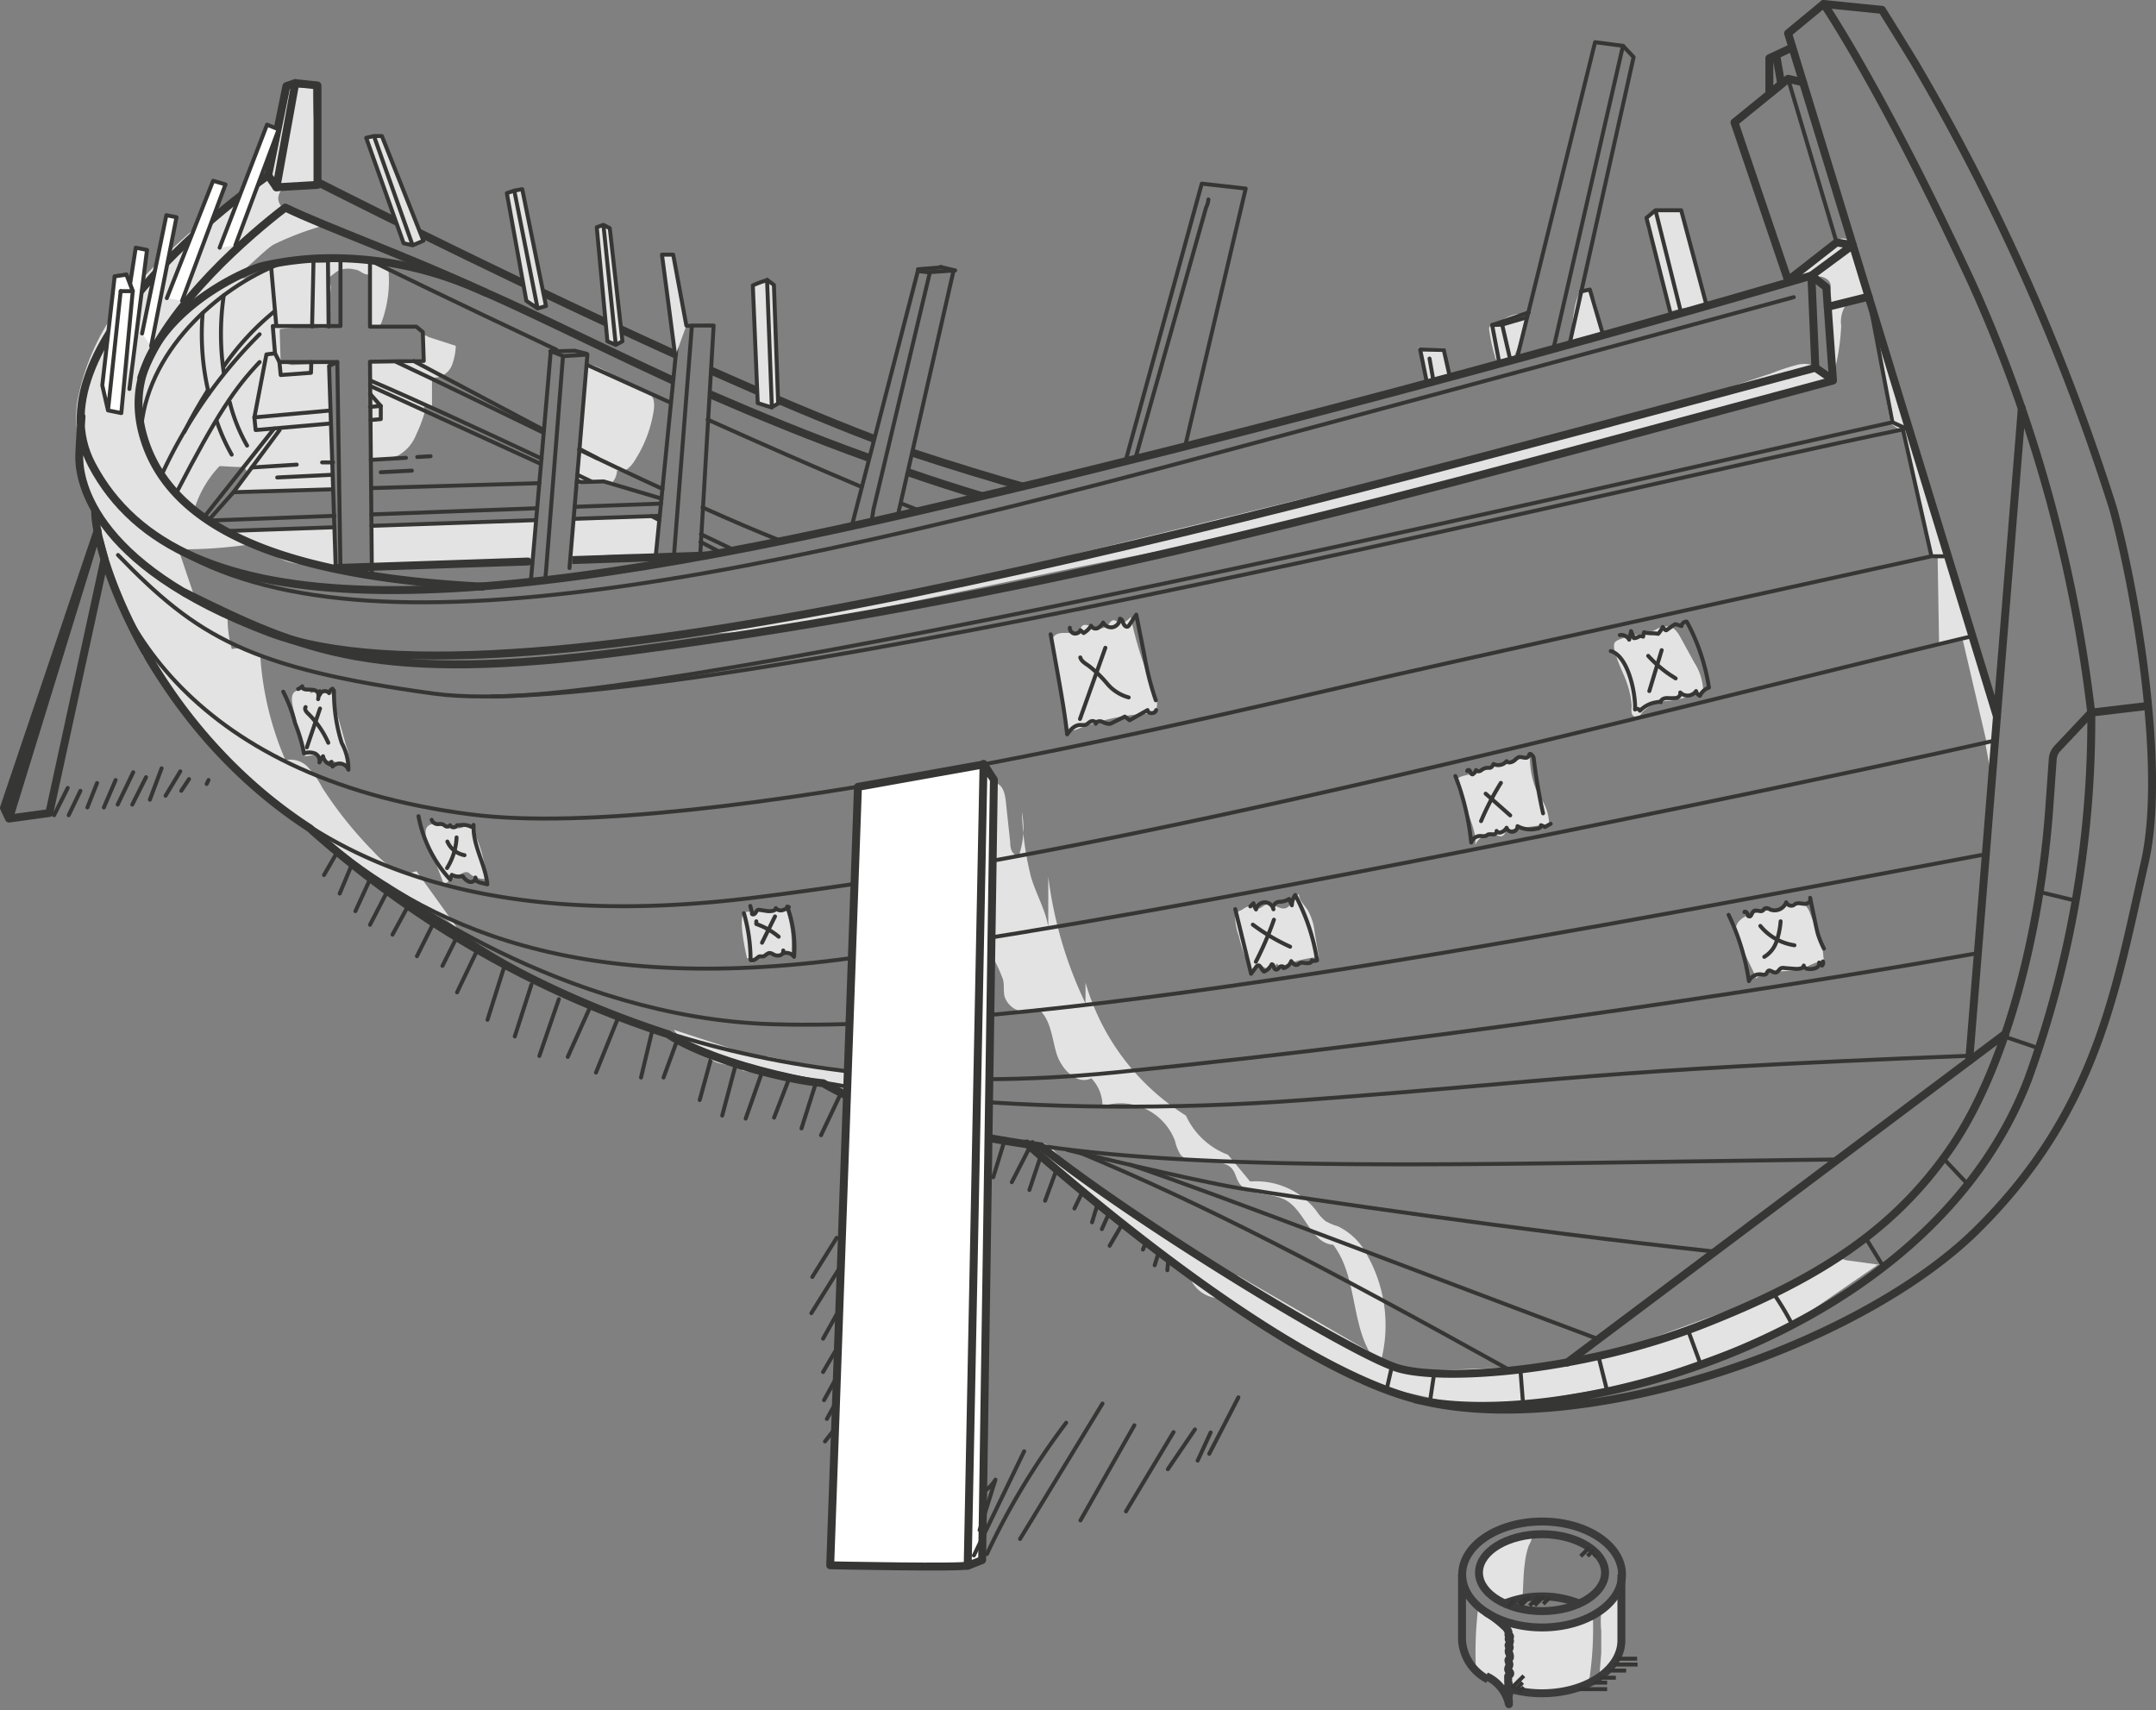 <svg xmlns="http://www.w3.org/2000/svg" viewBox="0 0 135.95 107.84"><rect x="0" y="0" width="135.95" height="107.84" fill="#808080" stroke="none"/><defs><style>.cls-1,.cls-10{fill:#e3e3e3;}.cls-2{fill:#3b3b3c;}.cls-3,.cls-4,.cls-6,.cls-7,.cls-8{fill:none;}.cls-3{stroke:#3b3b3c;}.cls-10,.cls-3,.cls-5,.cls-6,.cls-7,.cls-8,.cls-9{stroke-linejoin:round;}.cls-3,.cls-6,.cls-7,.cls-9{stroke-width:0.5px;}.cls-10,.cls-4,.cls-5,.cls-6,.cls-7,.cls-8,.cls-9{stroke:#363635;}.cls-4{stroke-miterlimit:10;}.cls-10,.cls-4,.cls-5,.cls-8{stroke-width:0.25px;}.cls-5,.cls-9{fill:#fff;}.cls-10,.cls-5,.cls-6,.cls-8,.cls-9{stroke-linecap:round;}</style></defs><title>Preparations-B</title><g id="Layer_2" data-name="Layer 2"><g id="Layer_4" data-name="Layer 4"><path class="cls-1" d="M96.15,98.6c-.1.68-.09,1.37-.14,2.06a.13.13,0,0,1,0,.1.16.16,0,0,1-.09,0l-.91.25a.55.55,0,0,1-.25,0,.6.6,0,0,1-.22-.09,3,3,0,0,1-1.07-1,1.72,1.72,0,0,1-.13-1.45,2.09,2.09,0,0,1,.39-.59,3.18,3.18,0,0,1,.78-.68,3.56,3.56,0,0,1,1-.4c.27-.06.78-.22,1-.09s0,.55-.12.78A4.9,4.9,0,0,0,96.15,98.6Z"/><path class="cls-1" d="M100.8,105.71a3.3,3.3,0,0,0,1.49-2.16,4.82,4.82,0,0,0,0-.76l-.12-2.79a3.12,3.12,0,0,1-.58,1c-.21.22-.56.38-.62.7a5.53,5.53,0,0,0,0,1.15q0,.69,0,1.38l-.06.74C100.89,105.09,100.89,105.64,100.8,105.71Z"/><path class="cls-1" d="M95.77,102.51a11.42,11.42,0,0,0,2.41,0,5.21,5.21,0,0,0,2.26-.67,21.72,21.72,0,0,1-.17,3.69,1.12,1.12,0,0,1-.15.51c-.29.4-1,.5-1.47.57a13.28,13.28,0,0,1-1.78.1,3.69,3.69,0,0,1-.75,0,2.64,2.64,0,0,1-.56-.19l-.32-.12a.3.3,0,0,0,0,.34s0,.05,0,.08a.27.27,0,0,1,0,.09l-.16.72L95,107a.86.86,0,0,0-.09-.27.74.74,0,0,0-.19-.16c-.52-.35-1-.71-1.51-1.11a.39.39,0,0,1-.15-.16.42.42,0,0,1,0-.19,23,23,0,0,1,.16-3.8c0,.09.46.38.54.43s.45.21.66.35A3.06,3.06,0,0,0,95.77,102.51Z"/><path class="cls-2" d="M97.24,97c2,0,3.72,1,3.72,2.17s-1.71,2.18-3.72,2.18-3.73-1-3.73-2.18S95.22,97,97.24,97m0-.5c-2.34,0-4.23,1.19-4.23,2.67s1.89,2.68,4.23,2.68,4.22-1.2,4.22-2.68-1.89-2.67-4.22-2.67Z"/><ellipse class="cls-3" cx="97.24" cy="99.29" rx="5.04" ry="3.34"/><path class="cls-3" d="M94.79,101.16a6.35,6.35,0,0,1,4.89,0"/><path class="cls-3" d="M95.13,106.48a7.42,7.42,0,0,0,2.11.3c2.78,0,5-1.49,5-3.34V99.29"/><path class="cls-3" d="M92.19,99.29v4.15a3,3,0,0,0,1.64,2.47"/><path class="cls-3" d="M93.69,101.67a6.38,6.38,0,0,1,1.15.86.83.83,0,0,1,.28.39.09.09,0,0,1,0,0,.37.37,0,0,1,0,.09s0,.06,0,.1.09,0,.1.09-.1.1-.09.16,0,0,.06.06,0,.13,0,.19-.09.11-.06.18a.71.71,0,0,1,.07.09c0,.09-.1.19-.06.28l0,.05a.52.52,0,0,1,.07.21.34.34,0,0,1,0,.1c0,.06-.07.1-.09.16s.05.18.06.28-.12.25-.07.36.14.14.12.23-.12.09-.13.16,0,.09,0,.14,0,.18,0,.24a.14.14,0,0,1,0,.18l0,0a.12.12,0,0,0,0,.1.31.31,0,0,0,.05.1s0,0,0,0,0,.07,0,.1,0,.09,0,.13a.25.25,0,0,1,0,.17,1.12,1.12,0,0,0,0,.41s0,.06,0,.09v.1a2.55,2.55,0,0,0-1.44-1.77"/><line class="cls-4" x1="101.95" y1="104.6" x2="103.23" y2="104.6"/><line class="cls-4" x1="101.78" y1="104.97" x2="103.26" y2="104.97"/><line class="cls-4" x1="101.47" y1="105.35" x2="102.54" y2="105.35"/><line class="cls-4" x1="100.89" y1="105.8" x2="101.89" y2="105.8"/><line class="cls-4" x1="100.48" y1="106.11" x2="101.34" y2="106.11"/><line class="cls-4" x1="99.51" y1="106.52" x2="101.34" y2="106.52"/><line class="cls-4" x1="95.31" y1="106.45" x2="96.09" y2="105.68"/><line class="cls-4" x1="95.56" y1="106.56" x2="96.01" y2="106.1"/><line class="cls-4" x1="95.8" y1="106.69" x2="96.09" y2="106.4"/><line class="cls-4" x1="100.23" y1="97.58" x2="99.67" y2="98.14"/><line class="cls-4" x1="100.48" y1="97.75" x2="100.1" y2="98.13"/><line class="cls-4" x1="100.65" y1="98.02" x2="100.51" y2="98.17"/><path class="cls-4" d="M96.48,100.71l-.13.1"/><line class="cls-4" x1="95.49" y1="100.91" x2="95.07" y2="101.33"/><line class="cls-4" x1="96.21" y1="100.74" x2="95.78" y2="101.18"/><line class="cls-4" x1="96.48" y1="100.67" x2="95.92" y2="101.24"/><line class="cls-4" x1="97.07" y1="100.64" x2="96.45" y2="101.26"/><line class="cls-4" x1="97.38" y1="100.64" x2="96.77" y2="101.24"/><line class="cls-4" x1="97.72" y1="100.74" x2="97.31" y2="101.15"/><line class="cls-5" x1="21.36" y1="53.57" x2="20.43" y2="55.18"/><line class="cls-5" x1="22.22" y1="54.44" x2="21.42" y2="56.35"/><line class="cls-5" x1="23.4" y1="55.3" x2="22.41" y2="57.46"/><line class="cls-5" x1="24.51" y1="56.04" x2="23.33" y2="58.32"/><line class="cls-5" x1="25.86" y1="56.9" x2="24.75" y2="58.94"/><line class="cls-5" x1="27.34" y1="58.2" x2="26.29" y2="60.3"/><line class="cls-5" x1="28.76" y1="59.19" x2="27.9" y2="60.91"/><line class="cls-5" x1="30.18" y1="59.74" x2="28.82" y2="62.58"/><line class="cls-5" x1="31.85" y1="60.79" x2="30.74" y2="64.31"/><line class="cls-5" x1="33.51" y1="62.09" x2="32.46" y2="65.36"/><line class="cls-5" x1="35.24" y1="63.01" x2="34.01" y2="66.59"/><line class="cls-5" x1="37.21" y1="63.51" x2="35.8" y2="66.65"/><line class="cls-5" x1="39" y1="64.12" x2="37.58" y2="67.64"/><line class="cls-5" x1="41.1" y1="65.11" x2="40.42" y2="67.95"/><line class="cls-5" x1="42.7" y1="65.6" x2="41.84" y2="67.95"/><line class="cls-5" x1="44.93" y1="66.41" x2="44.12" y2="69.37"/><line class="cls-5" x1="46.34" y1="67.33" x2="45.54" y2="70.35"/><line class="cls-5" x1="48.13" y1="67.39" x2="47.02" y2="70.54"/><line class="cls-5" x1="49.74" y1="68.07" x2="48.81" y2="70.48"/><line class="cls-5" x1="51.4" y1="68.44" x2="50.54" y2="71.16"/><line class="cls-5" x1="52.94" y1="69.12" x2="51.77" y2="71.59"/><line class="cls-5" x1="63.37" y1="71.83" x2="62.63" y2="74.24"/><line class="cls-5" x1="65.1" y1="72.02" x2="63.8" y2="74.55"/><line class="cls-5" x1="65.59" y1="73.01" x2="64.91" y2="75.04"/><line class="cls-5" x1="66.58" y1="73.87" x2="65.9" y2="75.72"/><line class="cls-5" x1="68.31" y1="75.04" x2="67.75" y2="76.21"/><line class="cls-5" x1="69.29" y1="75.66" x2="68.86" y2="77.08"/><line class="cls-5" x1="70.03" y1="76.28" x2="69.48" y2="77.51"/><line class="cls-5" x1="70.65" y1="77.39" x2="69.97" y2="78.56"/><line class="cls-5" x1="72.32" y1="78.19" x2="72.07" y2="78.8"/><line class="cls-5" x1="73.06" y1="78.99" x2="72.81" y2="79.79"/><line class="cls-5" x1="73.67" y1="79.42" x2="73.61" y2="80.1"/><line class="cls-5" x1="52.76" y1="78.06" x2="51.22" y2="80.53"/><line class="cls-5" x1="53.01" y1="79.85" x2="51.16" y2="82.81"/><line class="cls-5" x1="52.76" y1="82.88" x2="51.9" y2="84.42"/><line class="cls-5" x1="52.88" y1="84.85" x2="51.9" y2="86.52"/><line class="cls-5" x1="52.7" y1="86.95" x2="51.96" y2="88.3"/><line class="cls-5" x1="52.82" y1="88.24" x2="52.14" y2="89.48"/><line class="cls-5" x1="52.7" y1="90.03" x2="52.02" y2="90.9"/><line class="cls-5" x1="4.27" y1="49.69" x2="3.41" y2="51.41"/><line class="cls-5" x1="5.07" y1="49.87" x2="4.33" y2="51.41"/><line class="cls-5" x1="6.12" y1="49.38" x2="5.51" y2="50.92"/><line class="cls-5" x1="7.29" y1="49.19" x2="6.55" y2="50.92"/><line class="cls-5" x1="8.4" y1="48.7" x2="7.42" y2="50.74"/><line class="cls-5" x1="9.21" y1="49.01" x2="8.34" y2="50.74"/><line class="cls-5" x1="10.19" y1="48.45" x2="9.45" y2="50.43"/><line class="cls-5" x1="11.37" y1="48.64" x2="10.44" y2="50.18"/><line class="cls-5" x1="11.92" y1="49.13" x2="11.43" y2="49.87"/><line class="cls-5" x1="13.15" y1="49.19" x2="13.03" y2="49.44"/><path class="cls-1" d="M66.1,58.64l0-3.36a25.83,25.83,0,0,0,2.35,8l0-1.31a14.7,14.7,0,0,0,6.33,8.38,4.76,4.76,0,0,0,2.65,2.47l1.4,1.69A4.8,4.8,0,0,1,83,76.35a2.85,2.85,0,0,0,.59.66,3.48,3.48,0,0,0,.77.32,4.06,4.06,0,0,1,1.87,1.86A9,9,0,0,1,87,86.12c-1.94-2-1.25-5.43-2.93-7.62-1.41-.1-1.78-2.15-3-2.82-1-.54-2.5-.21-3-1.19-.12-.22-.17-.48-.31-.69-.66-1-2.59-.08-3.33-1a2.62,2.62,0,0,1-.33-.83,3.66,3.66,0,0,0-4.58-2.21A2.53,2.53,0,0,0,68.82,68c-.94.45-1.92-.61-2.21-1.6s-.36-2.18-1.18-2.81a1.41,1.41,0,0,1-2.08-.73c-.1-.37,0-.77-.12-1.14a11.6,11.6,0,0,0-.71-1.52c-.71-2,.06-4.63.24-6.62.13-1.4-.3-2.83,0-4.2.46.08.61.66.66,1.13l.28,2.6c0,.46.12.79.54.87a5.4,5.4,0,0,0,.2-2.77,18.77,18.77,0,0,0,.52,3.88C65.17,56.1,66.1,57.66,66.1,58.64Z"/><path class="cls-1" d="M94.21,20.41c-.12.05-.26.11-.3.24a.45.45,0,0,0,0,.2,11.72,11.72,0,0,0,.36,1.64c0,.09.07.21.17.24a.31.31,0,0,0,.19,0l.84-.24A7.72,7.72,0,0,0,96,20.86c.1-.53.39-1-.12-1.06S94.58,20.28,94.21,20.41Z"/><path class="cls-1" d="M91.09,21.93q-.84,0-1.68,0c.46.63.21,1.61.75,2.15l1-.2c.11,0,.25-.06.29-.17a.38.38,0,0,0,0-.23L91,22"/><path class="cls-1" d="M101.18,21.05,99,21.53c.15-.67.19-2.85.78-3.23C100.76,17.7,100.86,21.12,101.18,21.05Z"/><path class="cls-1" d="M106,13.27a5.36,5.36,0,0,0-1.27.06,1.09,1.09,0,0,0-.84.48,1.17,1.17,0,0,0,.06.86c.1.33.2.67.29,1,.15.55.28,1.1.41,1.65l.58,2.46c-.07-.3,2.27-.52,2.48-.54C107.07,17.3,106.59,15.25,106,13.27Z"/><path class="cls-1" d="M40,24.32c.87.4,1.37.49,1.22,1.57A8,8,0,0,1,40.05,29a2,2,0,0,1-.46.55.76.76,0,0,1-.68.11,1.27,1.27,0,0,1-.33.8c.08-.09-.84-.2-.92-.19a6.12,6.12,0,0,0-1.27.35,39.23,39.23,0,0,0,.37-4.2,21.5,21.5,0,0,1,.35-3.49C38.07,23.22,39,23.88,40,24.32Z"/><path class="cls-1" d="M41.43,34.71c0,.13,0,.3.13.35a16.92,16.92,0,0,0-3.83,0c-.29,0-1.58.34-1.75.14s.05-.8.06-1l.06-.92c0-.27,0-.44.26-.51a3,3,0,0,1,.67,0l1.88-.09,1.47-.07a4.88,4.88,0,0,1,1.32,0A9.85,9.85,0,0,0,41.43,34.71Z"/><path class="cls-1" d="M33.73,32.77l-10.29.4a3,3,0,0,1,.06,1.07l0,1.57c.28,0,.56-.05.85-.06l9.28-.32v-.18Z"/><path class="cls-1" d="M21,33.27l-6.59.25c.37.53,1.13.6,1.73.84s1.18.74,1.83,1c1.06.4,2.29.14,3.33.58,0-.07,0-.14,0-.21Z"/><path class="cls-1" d="M14.71,31a.89.89,0,0,1,.41-.53,1.12,1.12,0,0,0,.41-.48.43.43,0,0,0-.2-.54l-.18,0c-.53,0-1.07-.06-1.6-.07-.35,0-1.2.16-1.45-.1.33-.75.81-1.46,1.21-2.18l-.37-1.24c-.12-.4-.22-.9.08-1.2q-1.29,2.7-2.81,5.28l-.6-.9a.22.22,0,0,1-.06-.13.3.3,0,0,1,0-.16c.11-.19.2-.39.31-.58l2.64-3.76a7.9,7.9,0,0,1,.17-3.58,2.94,2.94,0,0,1,.4-1.13,3,3,0,0,1,.55-.57C15,18,16.45,16.75,18.21,16.56c.86-.1,1.73.06,2.6,0a3,3,0,0,0,.05,1.51l-.19,2.6a3.47,3.47,0,0,1-.72,0,11.15,11.15,0,0,0-2.31.09v.22l.06,1.95a2,2,0,0,1,.69.09l2.55-.12-.1.22.11,6.66c0,.51.2,1.11-.44,1.16s-1.16,0-1.74,0L15,31A1.77,1.77,0,0,0,14.71,31Z"/><path class="cls-1" d="M26.73,21.15a.4.4,0,0,1,.28.1l1.73.56A3.89,3.89,0,0,1,28.51,23a1.27,1.27,0,0,1-.9.79.53.53,0,0,0-.32.12.36.36,0,0,0-.05.23l0,1.46a1.13,1.13,0,0,0-.54.1l.12.15a8.65,8.65,0,0,1-.57,1.54,2.6,2.6,0,0,1-1.12,1.32,2.87,2.87,0,0,1-1.2.21c-.17,0-.32-.05-.49-.05l-.06-6.12h.35l3-.13,0-.13Z"/><path class="cls-1" d="M24.48,16.88a7.59,7.59,0,0,1-.43,3.47c-.05.13-.16.27-.3.27l-.53-.09.15-1,0-3.2.13.12Z"/><path class="cls-1" d="M22.37,17a1.57,1.57,0,0,0-1,.05,2.11,2.11,0,0,0-.31.21l-.43.33a1.92,1.92,0,0,0,.08-.79.45.45,0,0,1,0-.2c.05-.16.25-.2.41-.22l.52,0a3.12,3.12,0,0,1,1.69.15.13.13,0,0,1,.06,0s0,.06,0,.09c0,.29.08.72-.23.69S22.64,17,22.37,17Z"/><path class="cls-1" d="M15.4,27.2a1.87,1.87,0,0,1-.05.67,2.13,2.13,0,0,1-.79.87,6.87,6.87,0,0,0-2.24,3.17.48.48,0,0,0,0,.29.5.5,0,0,0,.28.23c.89.39,3.09,2.07,4.06,1.75a28.71,28.71,0,0,1-5.41.46l1.11,3.28a3.4,3.4,0,0,1,2,.74,7,7,0,0,0,.26,2.27,2.28,2.28,0,0,1,1.79.38A19.73,19.73,0,0,0,18,47.94a1.51,1.51,0,0,1,1.43.45,5.74,5.74,0,0,1,.89,1.28,25.11,25.11,0,0,0,3.2,4c.72.79,1.74,1.66,2.74,1.27l2.58,3.59c-.22-.15-.42-.32-.63-.48l-6.37-4a3.1,3.1,0,0,1-1.69-1.39l-6.07-4.88a3.17,3.17,0,0,0-.8-1.19L9,41.35c-.07-.23-.13-.46-.2-.69L6.26,34.09c0-.13-.07-.27-.1-.4l-.6-2.59c-.07-.16-.14-.33-.2-.49-.14-1.73-.76-3.63-.48-5.32a14.69,14.69,0,0,1,3.21-6.72A38.31,38.31,0,0,1,15,12.3a6.57,6.57,0,0,0,2.25-2.41c.62-1.42.19-3.18,1-4.49a2.12,2.12,0,0,0,1.49,0c-.05,2.14.3,4.13.2,6.26a3,3,0,0,0-1.72,0c-.77.32-.88,1.08-.32,1.5a9.3,9.3,0,0,0,1.09.17,13,13,0,0,1,1.54.86,18.93,18.93,0,0,0-3.27,1.23c-.53.28-2.29,2.14-2.67,2.13l1.69,0C14.9,17.61,15.35,26.24,15.4,27.2Z"/><path class="cls-1" d="M115.25,15.6l-2,2a3.36,3.36,0,0,1,1.37-.17c.33,0,.7.15.8.47a1,1,0,0,1,0,.39,25.65,25.65,0,0,0,0,5.54l.13-.43c-.09,0,0,.17,0,.15s.12-.12.14-.21a14,14,0,0,0,.41-2.8,1.9,1.9,0,0,1,.26-1.25,1.73,1.73,0,0,1,1.11-.44l.42-.05c-.3,0-.8-2.8-.94-3.09C116.54,14.88,116.07,14.79,115.25,15.6Z"/><path class="cls-1" d="M115.54,23.94,86.87,31.7c-6.81,1.85-13.86,3-20.76,4.45L49.25,39.66c-.83,0-1.65.2-2.49.2l-2.68.1a4.1,4.1,0,0,0,.69-.1l22-4.58A3.7,3.7,0,0,0,68,34.89l31.55-7.67a4.7,4.7,0,0,0,1.59-.2L107.31,25l4.4-1.46a13.11,13.11,0,0,1,1.57-.52,1.79,1.79,0,0,1,1,0C114.58,23.09,115.41,24,115.54,23.94Z"/><path class="cls-1" d="M42.48,64.94l5.18,1.69h.79l4.88,1v.6l-.2.89a1.21,1.21,0,0,1-.6-.4l-.79-.49a2.38,2.38,0,0,0-.8-.1l-4.08-.6c-.62-.54-1.7-.23-2.19-.9l-1.29-.89A2.78,2.78,0,0,1,42.48,64.94Z"/><path class="cls-1" d="M63,71.74l2.62.35a1.42,1.42,0,0,1,.5.13,1.58,1.58,0,0,1,.37.36,11.06,11.06,0,0,0,2.17,1.92l8.76,5.87a1.45,1.45,0,0,1,.69.1l10.15,5.87c.47,0,.93.09,1.4.1l8.26-.3c.67,0,1.32-.24,2-.2l11.45-4.18a2.21,2.21,0,0,0,1.09-.3L116,79.37a1.8,1.8,0,0,1,.4.1l2.19.3h-.2L112.25,84c-.42.07-.77.4-1.19.4L103.89,87c-.2,0-.39.2-.6.2L93.24,88.93a1.51,1.51,0,0,0-.89-.3l-6.27-1.39h-.3l-9.06-5.38A2.06,2.06,0,0,1,75,80.47l-9.66-7.76-.39-.3Z"/><path class="cls-1" d="M117.9,19c.07.2.13.41.19.61l7.82,26-.36,3.2-.35-1.86.08-.09-1.51-6.48h-.08l-1.51.26.09-.09-.09-5.41-.45.09-.09-.36-1.59-7.63H120l-.8-.53Z"/><path class="cls-1" d="M67.27,45.74a.53.53,0,0,0,0,.19c.11.21.42.15.64.06a13.65,13.65,0,0,1,4.87-1c.37-.52.1-1.23-.15-1.81a22.23,22.23,0,0,1-1.33-4.27c-.21.23-.52.48-.79.34a.78.78,0,0,0-.27-.14c-.15,0-.25.15-.35.27a.77.77,0,0,1-.77.24c-.32-.09-.72-.37-.92-.1-.07.09-.08.23-.17.3-.3.24-1.16-.09-1.54.28s-.15.89,0,1.4A26.76,26.76,0,0,1,67.27,45.74Z"/><path class="cls-1" d="M78.86,61.16a.22.22,0,0,0,.1.13c.19.09.27-.28.47-.35s.33.13.51.18.45-.17.6-.38c0,.17.25.19.41.15a7.3,7.3,0,0,1,2.21-.54l-.27-1.62a3.41,3.41,0,0,0-.43-1.33c-.21-.34-.56-.64-.55-1-.4.1-.44.74-.83.87s-.82-.36-1.22-.23c-.22.07-.42.33-.64.25s-.15-.13-.23-.17-.43.07-.61.21-.38.08-.49.45A3.35,3.35,0,0,0,78.11,59,10.6,10.6,0,0,0,78.86,61.16Z"/><path class="cls-1" d="M93,53.35a1.09,1.09,0,0,1,1.38-.68,1.55,1.55,0,0,0,.23.07.31.31,0,0,0,.3-.38L97.46,52c.08,0,.18,0,.21-.1a.2.2,0,0,0,0-.13,3,3,0,0,0-.31-1.09c-.15-.3-.35-.58-.5-.89a5.47,5.47,0,0,1-.39-2.09,21.66,21.66,0,0,0-3.22,1c-.28.11-1.16.19-1.35.41s.11.86.25,1.22C92.43,51,93.23,52.63,93,53.35Z"/><path class="cls-1" d="M102.54,42.94a5.53,5.53,0,0,1,.35,1.6,1.29,1.29,0,0,0,0,.44.35.35,0,0,0,.32.25c.18,0,.27-.21.37-.34a2.45,2.45,0,0,1,1.72-.7,8.56,8.56,0,0,0,1.88-.51.51.51,0,0,0,.2-.12.46.46,0,0,0,0-.23,3.47,3.47,0,0,0-.54-1.54l-.85-1.55c-.17-.31-.37-.64-.71-.73a1.43,1.43,0,0,0-.93.23c-.51.25-2.24.4-2.52.77S102.38,42.46,102.54,42.94Z"/><path class="cls-1" d="M110.71,61.72c.81-.7,2.09-.3,3.09-.68a4.55,4.55,0,0,1,1-.43c.07,0,.14,0,.18-.06a.23.23,0,0,0,0-.18,4.77,4.77,0,0,0-.45-1.76l-.39-1a1.21,1.21,0,0,0-.39-.59c-.37-.25-.86,0-1.27.15-.86.37-2.65.22-3,1.24C109.31,59.1,110.85,61.61,110.71,61.72Z"/><path class="cls-1" d="M47.11,60.43c.2-.06.39.22.26.37a1.55,1.55,0,0,1,1.23-.6c.12,0,.24.07.36.08a.58.58,0,0,0,.57-.36.21.21,0,0,0,.13.24.2.2,0,0,0,.25-.1.27.27,0,0,0,0-.15,6.85,6.85,0,0,0-.34-2.54c0,.14-2.55.08-2.64.16C46.54,57.89,47,60,47.11,60.43Z"/><path class="cls-1" d="M27.46,54.37l.44,1.16c0,.08.08.17.16.17a.25.25,0,0,0,.14-.06A4.13,4.13,0,0,1,29.32,55l.15,0a.5.5,0,0,1,.19.13,1.55,1.55,0,0,0,1,.3,8.38,8.38,0,0,0-.73-2.88c-.07-.19-.18-.41-.38-.44a.8.8,0,0,0-.42.09c-.6.19-1.75-.54-2.17-.08S27.3,54,27.46,54.37Z"/><path class="cls-1" d="M18.64,45.29l.59,2.4.71-.09a.26.26,0,0,1,.15,0c.15,0,.14.29.27.39s.38-.07.58,0a.51.51,0,0,1,.2.06l.81.36A2.49,2.49,0,0,0,21.82,47l-.9-3.19a.34.34,0,0,0-.09-.18.33.33,0,0,0-.2-.05,3.06,3.06,0,0,0-1.08.14c.06-.08,0-.18-.12-.2C18.05,43.34,18.38,44.19,18.64,45.29Z"/><path class="cls-6" d="M16.91,11.06S1.68,21.49,5.79,29.3C11.34,39.86,29.44,38.82,58,32.21s56.22-14.83,56.22-14.83l.94.74.42,5.83-1.11-.76C77.52,33.12,32.23,45.6,17.05,39.91,5.4,35.55,4.94,29.92,5,28.65c0-.26.14-2.39.14-2.39"/><path class="cls-7" d="M42.61,22.36c-9-4.08-18.55-8.83-22.59-10.88"/><path class="cls-7" d="M55.13,27.68c-3-1.14-6.72-2.72-10.32-4.32"/><path class="cls-7" d="M64.48,30.68c-1.43-.39-4.63-1.36-7-2.15"/><path class="cls-7" d="M57.23,29.77q2.3.8,4.7,1.52"/><path class="cls-7" d="M44.78,24.87c2.95,1.28,6.35,2.69,10,4"/><path class="cls-7" d="M30.54,37C19.76,36.45,10.82,34.1,9,27.37s6.34-10.31,7.57-10.6a19.54,19.54,0,0,1,4.35-.49,22.61,22.61,0,0,1,8.27,1.57C32.3,19.08,37,21.49,42.45,24"/><path class="cls-6" d="M8.91,23.81c1.58-4.59,7-9.13,9.08-10.72,2.53,1.23,7.53,3,12.64,5.36"/><polyline class="cls-8" points="23.33 16.54 23.33 20.6 26.25 20.6 26.66 20.94 26.72 22.76 23.33 22.81 23.45 36.29"/><path class="cls-8" d="M35.08,22.05l-.38-.18c-6-2.82-10.57-5.06-11.28-5.41"/><path class="cls-8" d="M42.28,25.39,37,23"/><path class="cls-8" d="M54.34,30.71c-3.07-1.29-6.41-2.76-9.72-4.25"/><path class="cls-8" d="M58,32.21l-1.16-.46"/><path class="cls-8" d="M8.23,32.52c10.19,9.48,33,5.59,67.88-3.78,26.62-7.15,34.69-9.38,37-10"/><path class="cls-6" d="M115.58,24C89.44,31,67.32,37.41,39.65,41.06c-16,2.11-20.52,0-28-3.69"/><path class="cls-8" d="M6,32.21c.42,5.66,5.3,16.79,23.71,19.15,14.38,1.84,48.62-6.62,58.08-8.76s34-7.52,34-7.52l-1.8-8C101.3,30.9,41.69,45.72,27.35,43.74,15.72,42.14,12.45,40.18,7.44,35"/><path class="cls-8" d="M124.39,40.11c-21.11,5.07-48,12.21-70.51,15.63-2.22.33-4.4.63-6.52.89-23.69,2.89-31.6-7.06-35.48-11.54A23.2,23.2,0,0,1,7,36.36"/><path class="cls-8" d="M19.61,52.17C26,57.88,35.17,62.8,53,60.51s48.62-8.66,58.37-10.7,14.19-3.06,14.19-3.06"/><path class="cls-8" d="M124.94,53.92c-22.49,4.2-58.12,11.21-76.19,10.67-13.43-.39-24.41-8.81-24.41-8.81"/><path class="cls-8" d="M27.6,57.93c6.07,4.47,19.91,12,42.7,9.7s44.49-5.77,54.34-7.51"/><path class="cls-8" d="M42.22,65.19c6.7,3.83,23.25,5.43,40,4.18s17.72-1.84,41.9-2.79"/><path class="cls-8" d="M115.88,73.12c-22.64.25-39.51.88-51.15-1A44.9,44.9,0,0,1,52,68.28"/><path class="cls-8" d="M108.14,78.93c-12.74-1.39-25.67-3.31-30-4-3-.5-10.83-2.41-10.83-2.41"/><path class="cls-8" d="M100.79,84.45c-10.15-3.79-24-9.13-29.53-11"/><path class="cls-8" d="M95,86.29C83.44,79.87,76.05,76,68,72.65"/><path class="cls-6" d="M135.24,44.54l-3.38.4-2.12,2.25a1.09,1.09,0,0,0-.3.67l-.22,3.1c-.55,7.69-2.69,16.37-6.27,21.52s-8.36,8.24-15.77,11.12-16.08,3.54-19,2.69-17-9.5-22.54-14l-1-.15c-4.68-.69-9.49-1.91-12.73-3.83-3-.29-7.81-1.75-9.78-3.09a62.85,62.85,0,0,1-22.61-13C9.68,45.82,6,35.17,6,32.21"/><path class="cls-6" d="M64.73,72.11c3.93,3.48,16.38,14,24.51,16.12,10.12,2.69,27.84-3.18,35.4-10.65s8.75-15.07,10.6-23.19c1.35-5.91-.55-17.07-2-22.34A136.28,136.28,0,0,0,120.76,4c-1.14-1.87-2.09-3.38-2.09-3.38L115,.25s3.73,5.47,9.4,17.72a92.08,92.08,0,0,1,7.47,27,66.44,66.44,0,0,1-4,23.13c-6.37,16.53-29.41,22.2-38.59,20.16"/><line class="cls-6" x1="98.83" y1="85.92" x2="126.45" y2="65.19"/><line class="cls-6" x1="124.17" y1="66.9" x2="127.49" y2="25.73"/><polyline class="cls-6" points="125.92 45.18 112.75 2.1 114.99 0.25"/><polyline class="cls-8" points="113.69 5.19 112.75 4.97 115.81 15.29 116.83 15.45"/><line class="cls-6" x1="115.25" y1="19.35" x2="117.83" y2="18.71"/><line class="cls-8" x1="121.81" y1="35.08" x2="122.83" y2="35.08"/><polyline class="cls-8" points="120.4 27.12 119.33 26.63 117.83 18.71"/><path class="cls-8" d="M119.33,26.63C109.25,28.82,45.22,43.92,31,43.92"/><polyline class="cls-6" points="114.47 23.19 114.22 17.38 116.83 15.45 115.81 15.29 112.75 17.68 109.37 7.72 112.75 4.97 113.69 5.19"/><line class="cls-8" x1="19.68" y1="20.59" x2="19.77" y2="16.41"/><polyline class="cls-8" points="17.62 22.83 17.7 23.65 19.61 23.51 19.63 22.83"/><line class="cls-8" x1="17.08" y1="16.65" x2="17.42" y2="20.52"/><polyline class="cls-8" points="23.33 25.66 24.01 25.6 23.33 24.83"/><polyline class="cls-8" points="17.34 22.28 16.8 22.35 16.04 26.32 20.79 25.89"/><polyline class="cls-8" points="23.36 26.49 24.01 26.43 24.01 25.6"/><polyline class="cls-8" points="16.04 26.32 16.12 27.12 20.8 26.71"/><polygon class="cls-6" points="17.43 11.81 18.62 5.24 20.02 5.39 20.02 11.66 17.43 11.81"/><polyline class="cls-8" points="21.09 32.53 13.13 32.83 14.72 31.04 20.84 30.86"/><line class="cls-8" x1="33.87" y1="32.05" x2="23.42" y2="32.44"/><line class="cls-8" x1="41.68" y1="31.76" x2="36.23" y2="31.96"/><polyline class="cls-8" points="36.37 30.41 38.07 30.36 41.71 31.44"/><line class="cls-8" x1="23.42" y1="30.78" x2="34.01" y2="30.47"/><line class="cls-8" x1="14.72" y1="31.04" x2="17.63" y2="27.12"/><line class="cls-8" x1="36.17" y1="32.72" x2="41.6" y2="32.53"/><line class="cls-8" x1="23.42" y1="33.16" x2="33.81" y2="32.8"/><line class="cls-8" x1="14.22" y1="33.49" x2="21.09" y2="33.25"/><path class="cls-8" d="M18.06,16.48c-3.89,1.35-8.63,5.33-9.15,10.42"/><path class="cls-8" d="M14.49,25.37a10.6,10.6,0,0,0,1.09,2.73"/><path class="cls-8" d="M14.11,18.63a16.69,16.69,0,0,0,0,4.85"/><path class="cls-8" d="M13.66,26.54a12.16,12.16,0,0,0,.95,2.13"/><path class="cls-8" d="M12.78,19.74a16,16,0,0,0,.39,5.09"/><path class="cls-8" d="M21.47,35.94s-.2-13.11-.2-13.11H17.62l-.28-.55-.14-1.72.43,0c.16,0,3.84,0,3.84,0V16.41"/><polyline class="cls-8" points="21.17 35.82 20.75 23.08 21.27 22.83"/><line class="cls-8" x1="20.68" y1="16.41" x2="20.72" y2="20.59"/><path class="cls-8" d="M16.37,21.08A30.43,30.43,0,0,0,10.17,30"/><path class="cls-8" d="M16.37,22.83c-1.56,1.65-2.64,3.22-5.27,8.29"/><path class="cls-8" d="M44.3,32c1.76.79,3.45,1.52,5,2.13"/><path class="cls-8" d="M36.52,28.36c1.76.84,3.52,1.68,5.25,2.47"/><path class="cls-8" d="M25,22.83c2.63,1.23,5.86,2.81,9.25,4.45"/><path class="cls-8" d="M44.2,33.69l2.09,1"/><path class="cls-8" d="M36.41,29.94l.87.42"/><path class="cls-8" d="M23.36,24c3.07,1.32,7,3.14,10.79,4.92"/><path class="cls-8" d="M34.3,27.12l-8.21-4.35"/><path class="cls-8" d="M37.67,28.9s-.44-.23-1.13-.59"/><path class="cls-8" d="M13.12,24.59c-.48.77-1,1.64-1.5,2.65"/><path class="cls-8" d="M17.34,19.61a16.7,16.7,0,0,0-3.21,3.47"/><polyline class="cls-6" points="0.57 51.62 0.25 50.95 6.15 33.48 6.15 33.48 0.57 51.62 3.11 51.27 6.59 35.27 6.28 34.12"/><path class="cls-9" d="M61,98.75l.93-.37.74-49.21-.65-1s-1,50.36-1,50.54-8.67,0-8.67,0L54.1,49.62,62,48.21"/><path class="cls-6" d="M113,3s-1.43.67-1.43.67V5.91l.75-.61L112,3.47"/><polyline class="cls-8" points="104.39 13.26 106.01 19.75 105.38 19.93 103.82 13.74 104.39 13.26 106.01 13.26 107.62 19.29"/><line class="cls-6" x1="33.29" y1="35.41" x2="21.17" y2="35.82"/><line class="cls-7" x1="44.58" y1="35.03" x2="36.08" y2="35.32"/><line class="cls-8" x1="12.94" y1="32.52" x2="17.29" y2="27.02"/><line class="cls-8" x1="24.01" y1="29.78" x2="25.97" y2="29.68"/><line class="cls-8" x1="17.48" y1="30.11" x2="20.98" y2="29.94"/><path class="cls-8" d="M18.71,29.3l-2.83.18"/><path class="cls-8" d="M21,29.16l-.69,0"/><path class="cls-8" d="M25.6,28.87,23.38,29"/><path class="cls-8" d="M27.15,28.77l-.84.05"/><polyline class="cls-6" points="18.62 5.24 18.06 5.43 16.91 11.06 17.43 11.81"/><line class="cls-8" x1="128.61" y1="56.25" x2="130.85" y2="56.79"/><line class="cls-8" x1="122.54" y1="73.05" x2="124.05" y2="74.65"/><path class="cls-8" d="M117.64,78.06s1.1,1.79,1.1,1.79"/><path class="cls-8" d="M111.84,81.58A17.31,17.31,0,0,1,113,83.51"/><line class="cls-8" x1="106.44" y1="83.88" x2="107.23" y2="86.03"/><line class="cls-8" x1="100.79" y1="85.52" x2="101.34" y2="87.71"/><line class="cls-8" x1="95.87" y1="86.36" x2="96.04" y2="88.52"/><line class="cls-8" x1="90.43" y1="86.63" x2="90.16" y2="88.45"/><line class="cls-8" x1="87.74" y1="86.29" x2="87.43" y2="87.65"/><line class="cls-8" x1="126.4" y1="65.37" x2="128.54" y2="66.1"/><line class="cls-8" x1="36.38" y1="30.29" x2="36.61" y2="30.4"/><line class="cls-8" x1="23.33" y1="24.33" x2="34.07" y2="29.24"/><line class="cls-8" x1="44.17" y1="34.17" x2="45.49" y2="34.86"/><line class="cls-8" x1="41.09" y1="32.55" x2="41.57" y2="32.8"/><polyline class="cls-8" points="95.66 22.59 100.58 2.66 102.34 2.89 103.01 3.6 98.98 21.66"/><line class="cls-8" x1="97.97" y1="21.92" x2="102.34" y2="2.89"/><polyline class="cls-8" points="99.69 18.38 100.25 18.26 101.07 21.06"/><polyline class="cls-8" points="96.25 20.02 94.72 20.47 94.09 20.5 94.53 22.82"/><line class="cls-8" x1="94.72" y1="20.47" x2="95.21" y2="22.59"/><polyline class="cls-8" points="89.97 24.1 89.55 22.04 91.04 22.07 91.43 23.8"/><line class="cls-8" x1="90.14" y1="22.61" x2="90.38" y2="23.97"/><line class="cls-8" x1="94.09" y1="20.5" x2="96.4" y2="19.7"/><polyline class="cls-8" points="74.71 28.23 78.55 11.89 75.78 11.58 70.97 29.09"/><path class="cls-8" d="M76.2,12.58a1.5,1.5,0,0,1-.15.51L71.6,28.89"/><path class="cls-8" d="M54.91,33a6.21,6.21,0,0,0,.16-.84l3.57-15,1.49-.1L56.59,32.61"/><line class="cls-8" x1="58.64" y1="17.18" x2="57.93" y2="17.1"/><line class="cls-8" x1="57.88" y1="17.08" x2="53.68" y2="33.29"/><line class="cls-8" x1="57.88" y1="16.98" x2="59.38" y2="16.86"/><path class="cls-8" d="M59.3,16.83,60,17l.23.05"/><path class="cls-8" d="M42.48,35.27l1.15-14.74,0,0H45l0,0-.85,14.52"/><line class="cls-8" x1="43.65" y1="20.55" x2="42.8" y2="20.53"/><line class="cls-8" x1="42.8" y1="20.5" x2="41.33" y2="35.25"/><path class="cls-8" d="M34.42,36.59a1.31,1.31,0,0,1,0-.44l1.08-13.69,1.54-.1L35.91,35.82"/><polyline class="cls-8" points="35.53 22.46 34.73 22.14 34.3 27.12 33.47 36.69"/><polyline class="cls-8" points="37 22.31 36.24 22.12 34.7 22.16"/><polyline class="cls-5" points="8.16 24.53 9.27 15.76 8.56 15.62 8.2 17.93"/><polyline class="cls-5" points="9.53 21.83 11.13 13.7 10.49 13.57 8.96 21.03"/><polyline class="cls-5" points="11.48 18.97 14.22 11.63 13.44 11.4 10.52 18.8"/><polyline class="cls-5" points="14.84 15.47 17.57 8.16 16.84 7.86 13.85 15.62"/><polyline class="cls-10" points="23.58 8.58 24.08 8.58 26.7 15.18 26.02 15.47 23.58 8.58 23.09 8.69 25.45 15.34 26.02 15.47"/><polyline class="cls-10" points="32.43 12.02 32.93 11.93 34.43 19.3 33.9 19.45 32.43 12.02 31.96 12.18 33.19 18.97 33.9 19.45"/><polyline class="cls-10" points="38.05 14.18 38.83 21.75 38.3 21.52 37.63 14.33 38.05 14.18 38.45 14.39 39.25 21.52 38.83 21.75"/><path class="cls-10" d="M42.58,22.46c0-.06-.84-6.4-.84-6.4h.71l.83,4.47"/><path class="cls-10" d="M48.37,17.64l.43.33.27,7.48-.4.22s-.3-8-.3-8a5.45,5.45,0,0,0-.9.33l.31,7.42.89.28"/><polyline class="cls-8" points="7.61 18.36 7.23 17.43 7.97 17.32 8.37 18.36"/><polyline class="cls-5" points="6.81 25.88 7.61 18.36 6.81 25.88 6.45 24.3 7.23 17.43 7.97 17.32 8.37 18.36 7.65 26.05 6.81 25.88"/><line class="cls-5" x1="7.61" y1="18.36" x2="8.37" y2="18.36"/><path class="cls-8" d="M62,94.09a2.49,2.49,0,0,0,.77-.78l-1,3.18"/><path class="cls-8" d="M64.58,91.52l-3.17,6.57"/><path class="cls-8" d="M62.23,98a46.27,46.27,0,0,1,5-8.28"/><path class="cls-8" d="M64.32,97.05l5.2-8.54"/><path class="cls-8" d="M68.13,95.88l3.4-6"/><path class="cls-8" d="M71,95.31l3-5"/><path class="cls-8" d="M73.64,92.65l1.71-2.51"/><path class="cls-8" d="M75.52,92.11l.82-1.78"/><path class="cls-8" d="M76.25,91.68l1.84-3.56"/><path class="cls-8" d="M101.57,41.06c1.11.31,1.58,2.71,1.53,3.68a.21.21,0,0,1,.31.08,1.83,1.83,0,0,1,1.08-.54.36.36,0,0,1,.23,0c0-.18.23-.26.41-.26a4.55,4.55,0,0,0,.52,0c.18,0,.35-.19.3-.35a.65.65,0,0,0,1-.09.43.43,0,0,0,.24.3,1,1,0,0,1,.57-.52,12.71,12.71,0,0,0-1.4-4.16.32.32,0,0,0-.33.28l-.38-.12c-.06,0-.5.34-.57.38s-.18-.14-.23-.2a2,2,0,0,1-.29.43c-.29-.06-.61,0-.89-.1a2,2,0,0,0-.06.28c-.27-.12-.3.1-.59.09l-.17-.44-.12.54a.57.57,0,0,0-.59-.29"/><path class="cls-8" d="M91.77,48.94a16,16,0,0,1,1,4.19.6.6,0,0,1,.6-.41,1,1,0,0,0,.3,0,1.51,1.51,0,0,0,.17-.1,1.19,1.19,0,0,1,.33,0c.11,0,.23-.11.2-.22a.23.23,0,0,0,.3.08A.64.64,0,0,0,95,52.2a.37.37,0,0,0,.39.25.35.35,0,0,0,.3-.35,1.7,1.7,0,0,0,1.2.16c.14,0,.31-.09.28-.22l.25.11.36-.2"/><path class="cls-8" d="M92.52,48.62c0-.08.13-.09.17,0s.07.22.17.21a.53.53,0,0,0,.22-.27c.06.11.23.1.34,0a.67.67,0,0,1,.35-.14l.16,0c.12,0,.19-.13.25-.24A.67.67,0,0,0,95,48c.09.13.3.08.43,0s.24-.25.4-.26.39.11.51,0,.06-.15.12-.19.23.12.25.27a34.44,34.44,0,0,0,.59,3.47"/><path class="cls-8" d="M109,57.69a14.57,14.57,0,0,1,1.28,4.18.75.75,0,0,1,.84-.41.52.52,0,0,0,.17,0c.11,0,.13-.21.24-.25s.28.13.43.12.22-.21.36-.28a.54.54,0,0,1,.25,0l.64.05c.21,0,.48,0,.53-.21,0,.18.25.23.43.22a.82.82,0,0,0,.38-.09.3.3,0,0,0,.16-.32l.18.19a.25.25,0,0,0,.06-.26"/><path class="cls-8" d="M110,57.52c0-.07.15,0,.18.08s0,.17.13.19.15-.24.27-.33.31,0,.46,0,.17-.15.27-.18.21,0,.32.08a.78.78,0,0,0,1-.46.35.35,0,0,0,.45.19,1.1,1.1,0,0,1,.14-.09c.18-.09.4,0,.6,0s.42-.21.32-.38l.3,1.44c.06.29.12.58.2.87a6.2,6.2,0,0,0,.37.89"/><path class="cls-8" d="M66.25,40l.46,2.56c.22,1.24.44,2.49.58,3.75.21-.3.5-.62.87-.59l.22,0c.15,0,.25-.15.39-.22s.35,0,.33.14c0-.15.24-.19.39-.13a1.14,1.14,0,0,0,.44.14.49.49,0,0,0,.23-.08l.77-.38.3.23,1.13-.64c0,.25.49.26.54,0"/><path class="cls-8" d="M67.46,39.59a.36.36,0,0,0,.27.36.37.37,0,0,0,.4-.21l.2.18a1.38,1.38,0,0,0,.47-.46.32.32,0,0,0,.42.15.88.88,0,0,0,.34-.35.58.58,0,0,0,.62.29.59.59,0,0,0,.44-.53c.12,0,.17.18.22.3s.16.24.28.19a.36.36,0,0,0,.1-.11l.43-.64.5,2.51a18,18,0,0,0,.73,2.89"/><path class="cls-8" d="M77.89,57.33l1,4.08.31-.42a.32.32,0,0,1,.1-.1c.19-.07.23.28.41.38a.94.94,0,0,0,.48-.46c.14,0,.1.26.23.32s.2-.08.29-.16.31,0,.22.08a.66.66,0,0,0,.49-.44c.1.14.24.29.39.23a1.4,1.4,0,0,0,.16-.1c.12-.07.28,0,.42,0s.32,0,.33-.18a.39.39,0,0,0,.33,0,12.77,12.77,0,0,0-1.38-4.12,1.25,1.25,0,0,0-.21.65l-.17-.4a1.19,1.19,0,0,1-.63.18c-.22,0-.46.27-.36.47a.57.57,0,0,0-.55-.44.58.58,0,0,0-.55.45,1.34,1.34,0,0,1-.16-.39l-.2.2"/><path class="cls-8" d="M46.91,57.59a10.82,10.82,0,0,1,.42,2.94c.08.09.23,0,.32-.05s.18-.18.29-.17.14,0,.2,0,.22-.18.36-.21a.44.44,0,0,1,.24.07.55.55,0,0,0,.41.08.28.28,0,0,0,.24-.31l0,.18a.6.6,0,0,1,.68.22,7.44,7.44,0,0,0-.43-3.17"/><path class="cls-8" d="M47.31,57.13l.11.41a.3.3,0,0,0,0,.1c.07.06.18,0,.23-.09s.1-.17.19-.18l.59.09c.19,0,.47,0,.49-.19a.41.41,0,0,0,.41.13,1.3,1.3,0,0,0,.41-.2"/><path class="cls-8" d="M26.39,51.47a8.1,8.1,0,0,0,2,4l.1-.3a1,1,0,0,0,.69.08.86.86,0,0,0,.42.36c.18.05.41-.09.38-.27a.47.47,0,0,0,.1.24l.17.07.48.12c-.12-1.25-.89-2.39-.87-3.65,0,0,0-.09,0-.1s0,.08,0,0"/><path class="cls-8" d="M27.22,51.7a.42.42,0,0,0,.43.27.63.63,0,0,1,.19,0c.11,0,.19.1.28.14s.25,0,.26-.07a.25.25,0,0,0,.44,0H29a1.08,1.08,0,0,1,.71.1"/><path class="cls-8" d="M17.86,43.62a9.28,9.28,0,0,1,.75,2,10,10,0,0,1,.56,1.89,1,1,0,0,1,.68,0,.51.51,0,0,1,.29.57,1.9,1.9,0,0,1,.23-.39.68.68,0,0,0,.46.52.21.21,0,0,1,.07-.17.46.46,0,0,0,.07.3.6.6,0,0,1,1,.2,3.41,3.41,0,0,0-.42-1.68,10.56,10.56,0,0,1-.49-3.22s0,.09,0,.05,0-.1,0-.13-.1-.07-.09-.13a.44.44,0,0,0-.22.28.34.34,0,0,0-.59.11l0-.23-.1.5c.2-1-1-.32-1-.81a.83.83,0,0,1-.26.17"/><path class="cls-8" d="M103.93,41.36a7.87,7.87,0,0,0,1.34,1.17l.39.25"/><path class="cls-8" d="M104.78,41,104,43.58"/><path class="cls-8" d="M111,58.39a3.43,3.43,0,0,0,2.15,1.22"/><path class="cls-8" d="M112.28,58.1a5.25,5.25,0,0,1-.25,1.24,1.77,1.77,0,0,1-.78,1"/><path class="cls-8" d="M93.68,50.05l1.55,1.37"/><path class="cls-8" d="M94.64,49.37a17.2,17.2,0,0,0-1.25,2.41"/><path class="cls-8" d="M79,58.31a12.64,12.64,0,0,0,2.35,1.39"/><path class="cls-8" d="M80.33,58a20.74,20.74,0,0,1-1.14,2.65"/><path class="cls-8" d="M68.12,41.46c.07.25.34.39.56.55a7.6,7.6,0,0,1,1.15,1.12,2.68,2.68,0,0,0,1.34.85"/><path class="cls-8" d="M69.7,40.85l-1.6,4.49"/><path class="cls-8" d="M47.69,58.1v.17a4.48,4.48,0,0,1,1.41.8"/><path class="cls-8" d="M48.05,59.45l.82-1.66"/><path class="cls-8" d="M28.21,53.07a1.46,1.46,0,0,0,1.08.86"/><path class="cls-8" d="M28.79,52.81a4,4,0,0,1-.6,1.93"/><path class="cls-8" d="M19.27,44.59c-.09.14.05.31.17.42a5.93,5.93,0,0,1,1.26,1.83"/><path class="cls-8" d="M20.18,44.68l-.83,2.45"/></g></g></svg>